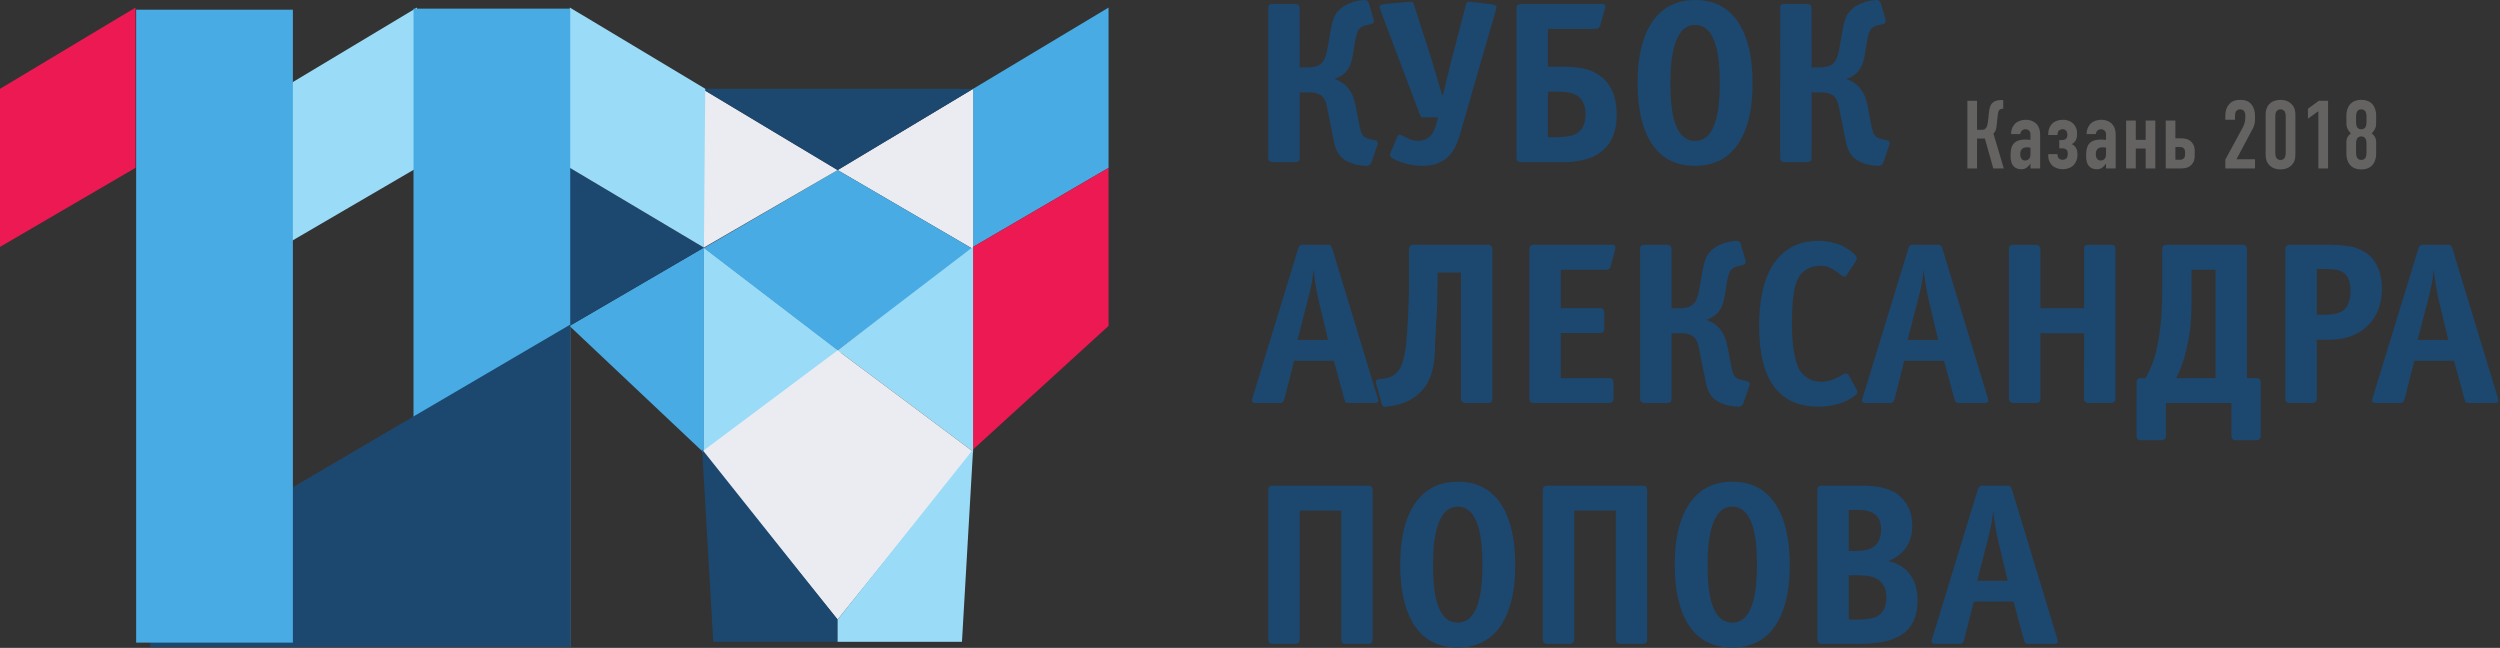 <?xml version="1.0" encoding="UTF-8"?> <svg xmlns="http://www.w3.org/2000/svg" width="1011" height="262" viewBox="0 0 1011 262" fill="none"><rect x="0" y="0" width="1011" height="262" fill="#333333" stroke="none"/> <path fill-rule="evenodd" clip-rule="evenodd" d="M811.928 234.876L808.098 218.856C807.602 216.756 807.164 214.483 806.791 212.071C806.418 209.641 806.168 207.791 806.043 206.481C805.732 209.081 805.544 210.623 805.482 211.121C805.174 212.848 804.579 215.417 803.708 218.811L799.568 234.859L811.928 234.876ZM801.467 196.395H812.207C812.831 196.395 813.296 196.893 813.608 197.889L831.916 258.132L832.195 259.252C832.195 259.813 832.008 260.14 831.634 260.233C831.263 260.327 830.95 260.373 830.7 260.373H820.334C819.712 260.373 819.29 260.28 819.071 260.093C818.854 259.907 818.622 259.347 818.371 258.412L814.264 243.283H798.198L794.368 258.412C794.059 259.72 793.496 260.373 792.687 260.373H782.694C781.823 260.373 781.323 260.185 781.199 259.813C781.074 259.439 781.106 259.004 781.291 258.507L799.879 197.795C800.192 196.861 800.719 196.395 801.467 196.395V196.395ZM747.636 250.568H750.998C754.674 250.568 757.348 250.129 759.03 249.26C761.583 247.952 762.859 245.429 762.859 241.693C762.86 237.771 761.364 235.125 758.376 233.755C756.759 233.008 754.36 232.635 751.184 232.635H747.636V250.568ZM747.636 222.827H750.534C753.456 222.827 755.698 222.36 757.255 221.425C759.562 219.995 760.711 217.535 760.711 214.047C760.712 211.993 760.275 210.373 759.403 209.191C757.911 207.197 755.294 206.201 751.558 206.201H747.636V222.827ZM736.803 196.395H751.56C754.983 196.395 757.66 196.551 759.591 196.861C762.83 197.423 765.507 198.481 767.623 200.037C769.244 201.284 770.596 202.964 771.686 205.08C772.776 207.197 773.32 209.751 773.32 212.739C773.323 216.413 772.323 219.527 770.332 222.079C768.776 224.072 766.596 225.66 763.792 226.844C766.72 227.589 769.118 228.865 770.984 230.672C773.974 233.599 775.467 237.615 775.467 242.721C775.468 248.2 773.943 252.372 770.892 255.237C767.219 258.661 761.022 260.373 752.306 260.373H736.803C735.931 260.373 735.4 260.156 735.214 259.72C735.028 259.285 734.932 258.879 734.932 258.507L734.934 198.264C734.934 197.391 735.151 196.861 735.586 196.675C736.024 196.489 736.427 196.395 736.803 196.395V196.395ZM700.53 251.781C704.64 251.781 707.471 248.853 709.028 243.016C710.026 239.359 710.523 234.471 710.523 228.384C710.526 221.985 709.994 216.943 708.935 213.285C707.318 207.696 704.514 204.895 700.528 204.895C696.607 204.895 693.836 207.696 692.218 213.285C691.098 217.129 690.536 222.173 690.536 228.384C690.536 234.595 691.003 239.452 691.938 242.923C693.495 248.824 696.358 251.781 700.53 251.781ZM723.787 228.384C723.787 232.804 723.474 236.681 722.851 240.044C721.731 246.129 719.676 251.019 716.687 254.692C712.766 259.471 707.378 261.868 700.528 261.868C692.871 261.868 687.079 258.959 683.156 253.151C679.235 247.329 677.272 239.079 677.272 228.384C677.275 224.025 677.583 220.149 678.206 216.724C679.327 210.639 681.382 205.751 684.37 202.077C688.356 197.236 693.742 194.807 700.528 194.807C708.127 194.807 713.9 197.749 717.854 203.617C721.808 209.501 723.786 217.753 723.787 228.384V228.384ZM636.614 206.481V258.507C636.614 259.751 635.99 260.373 634.742 260.373H625.776C624.904 260.373 624.375 260.156 624.188 259.72C624.002 259.285 623.908 258.879 623.908 258.507V198.264C623.908 197.391 624.127 196.861 624.562 196.675C625 196.489 625.402 196.395 625.776 196.395H664.258C665.13 196.395 665.658 196.613 665.844 197.049C666.032 197.484 666.124 197.889 666.124 198.264L666.126 258.507C666.126 259.377 665.907 259.907 665.471 260.093C665.036 260.28 664.63 260.373 664.256 260.373H655.291C654.419 260.373 653.89 260.156 653.703 259.72C653.518 259.285 653.423 258.879 653.423 258.507V206.481H636.614ZM589.506 251.781C593.616 251.781 596.447 248.853 598.004 243.016C599 239.359 599.499 234.471 599.499 228.384C599.499 221.985 598.968 216.943 597.908 213.285C596.291 207.696 593.49 204.895 589.504 204.895C585.582 204.895 582.811 207.696 581.191 213.285C580.072 217.129 579.511 222.173 579.511 228.384C579.512 234.595 579.976 239.452 580.911 242.923C582.468 248.824 585.332 251.781 589.506 251.781ZM612.763 228.384C612.763 232.804 612.45 236.681 611.827 240.044C610.707 246.129 608.651 251.019 605.663 254.692C601.739 259.471 596.354 261.868 589.504 261.868C581.846 261.868 576.055 258.959 572.131 253.151C568.21 247.329 566.247 239.079 566.247 228.384C566.247 224.025 566.559 220.149 567.182 216.724C568.303 210.639 570.356 205.751 573.346 202.077C577.331 197.236 582.718 194.807 589.504 194.807C597.102 194.807 602.875 197.749 606.83 203.617C610.784 209.501 612.762 217.753 612.763 228.384V228.384ZM525.587 206.481V258.507C525.587 259.751 524.963 260.373 523.719 260.373H514.752C513.88 260.373 513.351 260.156 513.164 259.72C512.978 259.285 512.884 258.879 512.884 258.507V198.264C512.884 197.391 513.102 196.861 513.538 196.675C513.974 196.489 514.379 196.395 514.752 196.395H553.234C554.104 196.395 554.632 196.613 554.82 197.049C555.008 197.484 555.1 197.889 555.1 198.264V258.507C555.1 259.377 554.883 259.907 554.447 260.093C554.012 260.28 553.606 260.373 553.234 260.373H544.266C543.395 260.373 542.864 260.156 542.679 259.72C542.492 259.285 542.398 258.879 542.398 258.507L542.399 206.481H525.587ZM990.08 137.472L986.25 121.455C985.751 119.352 985.315 117.08 984.942 114.668C984.568 112.239 984.319 110.385 984.195 109.079C983.884 111.677 983.696 113.22 983.635 113.717C983.323 115.444 982.732 118.013 981.859 121.407L977.719 137.456L990.08 137.472ZM979.62 98.991H990.36C990.984 98.991 991.448 99.488 991.759 100.487L1010.07 160.729L1010.35 161.848C1010.35 162.411 1010.16 162.736 1009.79 162.829C1009.41 162.924 1009.1 162.969 1008.85 162.969H998.486C997.863 162.969 997.442 162.876 997.224 162.688C997.008 162.503 996.772 161.943 996.523 161.009L992.416 145.877H976.351L972.52 161.009C972.21 162.316 971.647 162.969 970.839 162.969H960.846C959.975 162.969 959.474 162.783 959.35 162.411C959.228 162.036 959.256 161.6 959.444 161.101L978.031 100.392C978.343 99.459 978.87 98.991 979.62 98.991V98.991ZM936.902 137.379V161.101C936.902 162.347 936.279 162.969 935.034 162.969H926.068C925.196 162.969 924.666 162.752 924.479 162.316C924.294 161.88 924.199 161.475 924.199 161.101L924.2 100.86C924.2 99.987 924.416 99.459 924.852 99.272C925.29 99.084 925.692 98.991 926.067 98.991H941.387C944.312 98.991 946.943 99.147 949.278 99.459C951.614 99.769 953.807 100.501 955.862 101.653C957.916 102.804 959.567 104.44 960.812 106.557C962.434 109.296 963.239 112.721 963.239 116.831C963.24 123.057 961.31 128.039 957.45 131.773C953.59 135.511 948.39 137.379 941.851 137.379H936.902ZM936.902 108.797V127.291H939.798C944.156 127.291 947.035 126.467 948.436 124.816C949.839 123.164 950.538 120.723 950.538 117.485C950.539 113.748 949.416 111.227 947.176 109.919C945.867 109.172 943.812 108.797 941.012 108.797H936.902ZM895.96 152.883V109.077H886.246V120.755C886.246 125.672 886.091 129.548 885.779 132.381C885.454 135.215 884.954 138.095 884.252 141.02C883.306 145.317 881.918 149.272 880.08 152.883H895.96ZM902.404 162.969H875.879V176.153C875.879 177.012 875.66 177.54 875.226 177.727C874.79 177.912 874.384 178.008 874.011 178.008L865.886 178.007C865.012 178.007 864.483 177.789 864.296 177.353C864.111 176.917 864.015 176.513 864.015 176.14L864.016 154.751C864.016 153.505 864.639 152.883 865.9 152.883H867.691C869.076 150.392 870.18 147.917 870.991 145.459C871.816 142.999 872.486 140.103 873.014 136.772C873.562 133.44 873.916 130.204 874.104 127.059C874.291 123.911 874.384 121.191 874.384 118.885L874.387 100.86C874.387 99.613 875.008 98.991 876.252 98.991H906.795C907.667 98.991 908.195 99.209 908.382 99.645C908.57 100.081 908.662 100.487 908.662 100.86L908.664 152.883H912.4C913.271 152.883 913.799 153.101 913.986 153.537C914.172 153.972 914.266 154.377 914.266 154.751L914.267 176.139C914.267 177.384 913.643 178.008 912.399 178.008L904.272 178.007C903.4 178.007 902.871 177.789 902.683 177.353C902.499 176.917 902.403 176.529 902.403 176.155L902.404 162.969ZM812.428 161.101V100.86C812.428 100.049 812.583 99.537 812.895 99.319C813.206 99.1 813.674 98.991 814.295 98.991H823.263C824.508 98.991 825.128 99.615 825.128 100.86L825.13 124.676H842.784V100.86C842.784 100.049 842.938 99.537 843.25 99.319C843.563 99.1 844.026 98.991 844.65 98.991H853.618C854.427 98.991 854.939 99.147 855.158 99.459C855.376 99.769 855.484 100.237 855.484 100.86V161.101C855.484 162.347 854.862 162.969 853.618 162.969H844.651C843.406 162.969 842.782 162.347 842.782 161.101L842.784 134.763H825.13V161.101C825.13 161.911 824.974 162.425 824.663 162.644C824.351 162.86 823.886 162.969 823.262 162.969H814.295C813.05 162.969 812.427 162.347 812.428 161.101ZM783.814 137.472L779.987 121.455C779.488 119.352 779.051 117.08 778.676 114.668C778.306 112.239 778.054 110.385 777.93 109.079C777.62 111.677 777.431 113.22 777.368 113.717C777.059 115.444 776.466 118.013 775.595 121.407L771.456 137.456L783.814 137.472ZM773.354 98.991H784.095C784.719 98.991 785.183 99.488 785.495 100.487L803.802 160.729L804.082 161.848C804.082 162.411 803.895 162.736 803.52 162.829C803.15 162.924 802.836 162.969 802.587 162.969H792.222C791.599 162.969 791.178 162.876 790.959 162.688C790.742 162.503 790.508 161.943 790.258 161.009L786.15 145.877H770.086L766.256 161.009C765.946 162.316 765.383 162.969 764.574 162.969H754.582C753.711 162.969 753.21 162.783 753.084 162.411C752.963 162.036 752.992 161.6 753.179 161.101L771.768 100.392C772.079 99.459 772.606 98.991 773.354 98.991ZM747.731 151.949L750.626 157.129C750.936 157.692 751.091 158.16 751.091 158.533C751.091 158.829 750.998 159.111 750.811 159.359C750.626 159.608 750.344 159.856 749.971 160.105C748.352 161.399 746.219 162.456 743.572 163.265C740.927 164.06 738.202 164.464 735.4 164.464C728.802 164.463 723.57 162.627 719.708 158.955C716.535 155.981 714.26 151.716 712.891 146.189C711.896 142.14 711.398 137.348 711.398 131.821C711.399 118.947 714.104 109.623 719.522 103.832C723.57 99.552 728.768 97.404 735.122 97.404C737.736 97.403 740.256 97.777 742.684 98.524C745.115 99.271 747.263 100.456 749.13 102.073C750.314 103.069 750.904 103.879 750.904 104.501C750.904 104.689 750.748 105.093 750.436 105.716L746.982 110.945C746.611 111.569 746.266 111.88 745.955 111.88C745.707 111.88 745.394 111.772 745.019 111.553C744.647 111.336 744.304 111.101 743.992 110.853C742.624 109.732 741.346 108.891 740.164 108.331C738.984 107.771 737.672 107.489 736.24 107.489C733.067 107.489 730.544 108.487 728.675 110.479C727.243 111.959 726.216 114.247 725.594 117.328C724.971 120.396 724.659 125.019 724.659 131.168C724.66 134.529 724.846 137.659 725.219 140.585C725.843 145.179 726.868 148.477 728.302 150.455C729.112 151.513 730.202 152.431 731.57 153.209C732.942 153.988 734.59 154.377 736.52 154.377C739.011 154.376 741.566 153.615 744.179 152.105C744.554 151.855 744.958 151.623 745.394 151.373C745.831 151.139 746.203 151.015 746.514 151.015C746.951 151.015 747.355 151.327 747.731 151.949ZM674.098 162.969H665.132C663.887 162.969 663.263 162.347 663.263 161.101L663.264 100.86C663.264 100.049 663.418 99.537 663.73 99.319C664.04 99.1 664.508 98.991 665.131 98.991H674.098C675.343 98.991 675.963 99.615 675.963 100.86L675.964 124.676H679.14C681.508 124.676 683.295 124.193 684.511 123.229C685.727 122.264 686.582 120.411 687.079 117.671L688.48 109.732C688.979 106.681 689.664 104.485 690.536 103.147C691.407 101.808 692.527 100.72 693.899 99.877C695.268 99.037 696.731 98.416 698.288 98.011C699.844 97.605 701.122 97.404 702.116 97.404C703.051 97.403 703.643 97.777 703.891 98.524L705.854 105.155C706.166 106.276 705.852 106.931 704.918 107.117L702.586 107.677C701.4 107.988 700.562 108.456 700.063 109.079C699.378 109.949 698.847 111.476 698.474 113.656L697.352 120.285C696.982 122.465 696.327 124.209 695.392 125.516C694.208 127.26 692.435 128.537 690.067 129.347C692.372 130.155 694.208 131.401 695.579 133.067C696.95 134.748 697.912 136.897 698.474 139.496L699.97 147.325C700.406 149.567 700.856 151.076 701.323 151.888C701.79 152.695 702.708 153.256 704.078 153.568L706.51 154.128C706.882 154.191 707.176 154.392 707.395 154.735C707.612 155.076 707.627 155.499 707.44 155.981L705.012 163.064C704.64 163.997 703.954 164.464 702.956 164.464C701.651 164.463 700.311 164.309 698.942 163.997C696.574 163.437 694.723 162.596 693.383 161.491C692.047 160.369 691.066 158.876 690.442 157.008C690.13 156.089 689.758 154.471 689.322 152.168L687.08 141.005C686.706 139.013 686.178 137.612 685.491 136.817C684.37 135.448 682.535 134.764 679.98 134.764L675.964 134.763V161.101C675.964 161.911 675.81 162.425 675.498 162.644C675.187 162.86 674.719 162.969 674.098 162.969V162.969ZM631.195 134.671V152.883H650.622C651.866 152.883 652.488 153.505 652.488 154.751L652.49 161.101C652.49 161.973 652.271 162.503 651.835 162.688C651.4 162.876 650.994 162.969 650.622 162.969H620.359C619.488 162.969 618.958 162.752 618.771 162.316C618.586 161.88 618.491 161.475 618.491 161.101L618.492 100.86C618.492 99.987 618.708 99.459 619.144 99.272C619.582 99.084 619.986 98.991 620.359 98.991H652.023C652.52 98.991 652.878 99.132 653.095 99.411C653.315 99.691 653.36 100.112 653.235 100.673L651.368 107.677C651.184 108.611 650.588 109.079 649.592 109.079L631.195 109.077V124.583H646.884C647.756 124.583 648.286 124.8 648.472 125.236C648.662 125.672 648.752 126.077 648.752 126.451L648.754 132.801C648.754 133.673 648.534 134.203 648.099 134.389C647.663 134.576 647.259 134.671 646.884 134.671H631.195ZM581.379 110.199L581.286 118.964C581.286 121.267 581.178 124.209 580.958 127.82C580.74 131.431 580.538 135.153 580.351 139.013C580.351 144.537 579.73 148.959 578.482 152.244C576.991 156.229 574.343 159.344 570.544 161.569C569.174 162.379 567.664 163.001 566.014 163.437C564.364 163.873 563.042 164.153 562.044 164.279L560.55 164.463C559.618 164.588 559.058 164.309 558.87 163.624L556.536 155.233C556.162 154.112 556.471 153.489 557.467 153.365L559.166 153.18C562.372 152.804 564.628 151.528 565.936 149.348C567.26 147.185 568.163 143.668 568.676 138.811C568.926 136.336 569.174 132.553 569.423 127.495C569.674 122.419 569.796 118.419 569.796 115.508V100.86C569.796 99.613 570.419 98.991 571.666 98.991H601.646C602.892 98.991 603.514 99.615 603.514 100.86L603.515 161.101C603.515 161.911 603.359 162.425 603.047 162.644C602.736 162.86 602.268 162.969 601.646 162.969H592.774C591.464 162.969 590.812 162.347 590.812 161.101V110.199H581.379ZM537.074 137.472L533.244 121.455C532.747 119.352 532.311 117.08 531.938 114.668C531.564 112.239 531.314 110.385 531.19 109.079C530.88 111.677 530.691 113.22 530.63 113.717C530.319 115.444 529.727 118.013 528.854 121.407L524.714 137.456L537.074 137.472ZM526.614 98.991H537.354C537.978 98.991 538.444 99.488 538.756 100.487L557.062 160.729L557.343 161.848C557.343 162.411 557.155 162.736 556.782 162.829C556.407 162.924 556.098 162.969 555.846 162.969H545.479C544.858 162.969 544.438 162.876 544.22 162.688C544.003 162.503 543.768 161.943 543.518 161.009L539.41 145.877H523.346L519.515 161.009C519.204 162.316 518.643 162.969 517.834 162.969H507.842C506.967 162.969 506.47 162.783 506.346 162.411C506.222 162.036 506.252 161.6 506.439 161.101L525.026 100.392C525.338 99.459 525.866 98.991 526.614 98.991ZM730.731 65.567H721.763C720.519 65.567 719.896 64.944 719.896 63.699L719.898 3.456C719.898 2.645 720.051 2.133 720.363 1.913C720.675 1.696 721.14 1.588 721.763 1.588H730.731C731.975 1.588 732.599 2.209 732.599 3.456L732.6 27.273H735.774C738.14 27.273 739.93 26.789 741.143 25.824C742.359 24.859 743.214 23.008 743.712 20.268L745.115 12.328C745.612 9.277 746.296 7.083 747.168 5.744C748.042 4.405 749.162 3.315 750.531 2.475C751.9 1.635 753.364 1.012 754.92 0.607C756.478 0.201 757.754 -6.57717e-05 758.75 -6.57717e-05C759.684 -0.001 760.275 0.373 760.523 1.121L762.487 7.752C762.798 8.872 762.484 9.525 761.552 9.712L759.218 10.272C758.035 10.584 757.194 11.052 756.695 11.675C756.011 12.547 755.48 14.072 755.108 16.251L753.988 22.884C753.614 25.061 752.958 26.805 752.026 28.113C750.844 29.857 749.067 31.132 746.702 31.941C749.007 32.752 750.842 33.997 752.211 35.663C753.582 37.344 754.547 39.492 755.108 42.092L756.604 49.923C757.038 52.164 757.488 53.675 757.956 54.483C758.423 55.291 759.342 55.852 760.711 56.164L763.14 56.725C763.515 56.787 763.808 56.989 764.027 57.332C764.244 57.675 764.26 58.095 764.074 58.577L761.646 65.659C761.274 66.593 760.587 67.061 759.591 67.061C758.284 67.06 756.943 66.904 755.574 66.595C753.211 66.033 751.356 65.193 750.016 64.088C748.679 62.967 747.696 61.472 747.074 59.604C746.766 58.684 746.391 57.067 745.955 54.763L743.714 43.6C743.342 41.608 742.81 40.208 742.124 39.415C741.006 38.043 739.167 37.36 736.615 37.36H732.6V63.699C732.6 64.508 732.443 65.023 732.13 65.239C731.822 65.459 731.352 65.567 730.731 65.567V65.567ZM685.494 56.973C689.604 56.973 692.435 54.047 693.991 48.209C694.99 44.552 695.486 39.663 695.486 33.576C695.487 27.179 694.956 22.136 693.899 18.477C692.28 12.888 689.476 10.087 685.491 10.087C681.57 10.087 678.798 12.889 677.178 18.477C676.059 22.321 675.498 27.367 675.498 33.576C675.5 39.788 675.963 44.645 676.899 48.116C678.456 54.015 681.32 56.975 685.494 56.973ZM708.748 33.576C708.748 37.997 708.436 41.873 707.814 45.237C706.694 51.321 704.638 56.211 701.65 59.885C697.728 64.664 692.342 67.061 685.491 67.061C677.836 67.06 672.042 64.149 668.12 58.344C664.198 52.521 662.235 44.272 662.235 33.576C662.235 29.217 662.547 25.343 663.17 21.919C664.291 15.831 666.344 10.943 669.335 7.269C673.32 2.428 678.704 -6.57717e-05 685.491 -6.57717e-05C693.088 -0.001 698.863 2.941 702.818 8.811C706.772 14.696 708.748 22.945 708.748 33.576V33.576ZM625.964 37.08V55.479H629.327C632.938 55.479 635.615 55.012 637.358 54.077C639.912 52.708 641.187 50.093 641.187 46.232C641.187 43.244 640.378 40.971 638.759 39.415C637.139 37.857 634.307 37.08 630.259 37.08H625.964ZM625.964 11.675V26.992H632.503C635.242 26.992 637.808 27.227 640.207 27.692C642.606 28.16 644.798 29.079 646.79 30.448C648.786 31.817 650.371 33.624 651.556 35.865C653.05 38.731 653.796 42.279 653.796 46.513C653.796 51.308 652.707 55.231 650.527 58.281C647.043 63.137 640.907 65.567 632.127 65.567H615.13C614.258 65.567 613.728 65.348 613.542 64.913C613.354 64.477 613.262 64.072 613.262 63.699V3.456C613.262 2.583 613.479 2.055 613.915 1.868C614.35 1.681 614.754 1.588 615.128 1.588H647.819C648.754 1.588 649.22 1.931 649.22 2.615L649.034 3.548L647.167 10.181C646.98 10.68 646.744 11.052 646.464 11.301C646.184 11.549 645.702 11.675 645.016 11.675H625.964ZM581.566 47.445H575.402C574.903 47.445 574.528 47.167 574.282 46.607L558.31 4.265L557.843 2.677C557.843 2.116 558.744 1.744 560.55 1.557L568.956 0.809C569.268 0.747 569.548 0.716 569.796 0.716H570.264C570.888 0.716 571.259 0.793 571.386 0.949C571.511 1.104 571.728 1.665 572.038 2.599L579.231 25.015L583.154 38.387H583.528L586.796 25.015L592.586 2.787C592.65 2.412 592.774 1.945 592.959 1.385C593.147 0.824 593.707 0.592 594.64 0.716L603.234 1.744C604.542 1.929 605.195 2.303 605.195 2.864L604.822 4.452L590.438 54.28C589.942 56.085 589.318 57.736 588.57 59.232C587.636 61.144 586.547 62.639 585.3 63.699C584.056 64.757 582.624 65.583 581.006 66.173C579.388 66.765 577.362 67.061 574.934 67.061C571.511 67.06 568.023 66.283 564.472 64.727C563.29 64.164 562.574 63.699 562.326 63.325C562.076 62.951 562.044 62.515 562.232 62.017L565.127 55.105C565.19 54.855 565.33 54.7 565.548 54.639C565.766 54.576 565.936 54.515 566.062 54.452C566.31 54.452 566.808 54.655 567.555 55.075C569.796 56.335 571.758 56.975 573.439 56.975C575.246 56.973 576.771 56.445 578.015 55.385C579.262 54.325 580.164 52.709 580.726 50.529L581.566 47.445ZM523.719 65.567H514.752C513.507 65.567 512.884 64.944 512.884 63.699V3.456C512.884 2.645 513.039 2.133 513.351 1.913C513.663 1.696 514.128 1.588 514.752 1.588H523.719C524.964 1.588 525.586 2.209 525.586 3.456L525.587 27.273H528.762C531.128 27.273 532.918 26.789 534.132 25.824C535.346 24.859 536.202 23.008 536.702 20.268L538.103 12.328C538.599 9.277 539.286 7.083 540.156 5.744C541.028 4.405 542.15 3.315 543.518 2.475C544.89 1.635 546.351 1.012 547.908 0.607C549.464 0.201 550.74 -6.57717e-05 551.738 -6.57717e-05C552.674 -0.001 553.263 0.373 553.512 1.121L555.475 7.752C555.786 8.872 555.474 9.525 554.539 9.712L552.206 10.272C551.022 10.584 550.18 11.052 549.682 11.675C548.999 12.547 548.47 14.072 548.095 16.251L546.975 22.884C546.602 25.061 545.948 26.805 545.012 28.113C543.831 29.857 542.056 31.132 539.688 31.941C541.994 32.752 543.831 33.997 545.2 35.663C546.57 37.344 547.535 39.492 548.095 42.092L549.59 49.923C550.027 52.164 550.478 53.675 550.944 54.483C551.411 55.291 552.33 55.852 553.699 56.164L556.127 56.725C556.502 56.787 556.796 56.989 557.014 57.332C557.234 57.675 557.25 58.095 557.062 58.577L554.634 65.659C554.26 66.593 553.575 67.061 552.578 67.061C551.272 67.06 549.932 66.904 548.563 66.595C546.196 66.033 544.344 65.193 543.006 64.088C541.667 62.967 540.686 61.472 540.063 59.604C539.751 58.684 539.378 57.067 538.943 54.763L536.702 43.6C536.328 41.608 535.796 40.208 535.114 39.415C533.992 38.043 532.155 37.36 529.603 37.36H525.587V63.699C525.587 64.508 525.43 65.023 525.12 65.239C524.808 65.459 524.342 65.567 523.719 65.567" fill="#1C476F"></path> <path fill-rule="evenodd" clip-rule="evenodd" d="M284.661 100.122L230.313 131.817L284.661 183.107V100.122Z" fill="#49ABE4"></path> <path fill-rule="evenodd" clip-rule="evenodd" d="M340.167 142.506L284.661 100.104V183.989L340.167 142.506Z" fill="#9ADCF7"></path> <path fill-rule="evenodd" clip-rule="evenodd" d="M284.661 100.122L230.414 67.854L230.313 131.817L284.661 100.122Z" fill="#1C476F"></path> <path fill-rule="evenodd" clip-rule="evenodd" d="M393.514 35.924L448.299 3.067V67.873L393.514 99.843V35.924Z" fill="#49ABE4"></path> <path fill-rule="evenodd" clip-rule="evenodd" d="M113.845 35.924L168.63 3.067V67.873L113.845 99.843V35.924Z" fill="#9ADCF7"></path> <path fill-rule="evenodd" clip-rule="evenodd" d="M0 35.924L54.785 3.067V67.873L0 99.843V35.924Z" fill="#EC1952"></path> <path fill-rule="evenodd" clip-rule="evenodd" d="M338.729 68.785L393.514 35.926V100.733L338.729 68.785Z" fill="#EAECF2"></path> <path fill-rule="evenodd" clip-rule="evenodd" d="M393.514 100.734L338.729 68.785L284.661 100.315L338.729 141.677L393.514 100.734Z" fill="#49ABE4"></path> <path fill-rule="evenodd" clip-rule="evenodd" d="M393.514 99.843L448.299 67.873V131.791L393.514 181.753V99.843Z" fill="#EC1952"></path> <path fill-rule="evenodd" clip-rule="evenodd" d="M338.729 141.677L393.514 99.823V182.622L338.729 141.677Z" fill="#9ADCF7"></path> <path fill-rule="evenodd" clip-rule="evenodd" d="M338.729 141.677L283.942 182.622L338.729 250.555L393.514 182.622L338.729 141.677Z" fill="#EAECF2"></path> <path fill-rule="evenodd" clip-rule="evenodd" d="M283.942 181.753L338.729 250.556V259.553H288.439L283.942 181.753Z" fill="#1C476F"></path> <path fill-rule="evenodd" clip-rule="evenodd" d="M393.514 181.753L338.729 250.556V259.553H389.017L393.514 181.753Z" fill="#9ADCF7"></path> <path fill-rule="evenodd" clip-rule="evenodd" d="M338.729 68.785L283.942 35.925L284.661 100.104L338.729 68.785Z" fill="#EAECF2"></path> <path fill-rule="evenodd" clip-rule="evenodd" d="M338.729 68.785L283.942 35.905L393.514 35.926L338.729 68.785Z" fill="#1C476F"></path> <path fill-rule="evenodd" clip-rule="evenodd" d="M285.201 35.905L230.415 3.046V67.853L284.661 100.122L285.201 35.905Z" fill="#9ADCF7"></path> <path fill-rule="evenodd" clip-rule="evenodd" d="M167.224 3.496H230.605V261.634H167.224V3.496Z" fill="#49ABE4"></path> <path fill-rule="evenodd" clip-rule="evenodd" d="M230.606 131.265L60.702 230.853V261.635H230.606V131.265Z" fill="#1C476F"></path> <path fill-rule="evenodd" clip-rule="evenodd" d="M957.012 61.677C957.012 62.693 956.893 64.685 954.901 64.685C952.908 64.685 952.792 62.693 952.792 61.677V58.161C952.792 57.145 952.908 55.151 954.901 55.151C956.893 55.151 957.012 57.145 957.012 58.161V61.677ZM957.012 49.291C957.012 50.307 956.893 52.301 954.901 52.301C952.908 52.301 952.792 50.307 952.792 49.291V47.221C952.792 46.205 952.908 44.213 954.901 44.213C956.893 44.213 957.012 46.205 957.012 47.221V49.291ZM960.918 46.674C960.918 45.931 960.878 40.385 954.901 40.385C948.924 40.385 948.884 45.931 948.884 46.674V49.759C948.884 51.246 949.197 52.455 950.721 53.942C948.65 55.465 948.884 57.105 948.884 58.786V62.223C948.884 62.966 948.924 68.514 954.901 68.514C960.878 68.514 960.918 62.966 960.918 62.223V58.786C960.918 57.105 961.152 55.465 959.082 53.942C960.605 52.455 960.918 51.246 960.918 49.759V46.674ZM937.554 68.123H941.462V40.775H937.71L933.336 43.978V48.002L937.554 44.954V68.123ZM924.35 61.677C924.35 62.381 924.31 63.201 923.881 63.865C923.49 64.451 922.982 64.685 922.24 64.685C921.772 64.685 921.106 64.607 920.598 63.865C920.169 63.239 920.13 62.419 920.13 61.677V47.221C920.13 46.479 920.169 45.619 920.598 45.033C920.95 44.526 921.537 44.213 922.24 44.213C922.982 44.213 923.568 44.565 923.881 45.033C924.31 45.619 924.35 46.518 924.35 47.221V61.677ZM916.222 62.223C916.222 64.061 916.496 65.857 918.254 67.263C919.114 67.967 920.404 68.514 922.24 68.514C923.764 68.514 925.17 68.123 926.341 67.147C928.141 65.623 928.257 63.787 928.257 62.223V46.674C928.257 45.19 928.178 43.665 926.772 42.181C925.484 40.853 923.92 40.385 922.24 40.385C920.716 40.385 919.153 40.814 918.098 41.713C916.341 43.197 916.222 45.306 916.222 46.674V62.223ZM899.93 48.433H903.838V47.377C903.838 46.518 903.838 45.777 904.19 45.15C904.464 44.681 904.972 44.213 905.909 44.213C906.729 44.213 907.2 44.565 907.433 44.838C907.785 45.267 908.018 45.931 908.018 46.83V47.417C908.018 48.081 907.864 49.175 907.706 49.759C907.55 50.346 907.121 51.246 906.848 51.793L899.93 64.529V68.123H911.926V64.411H904.425L910.597 52.809C910.949 52.183 911.222 51.831 911.574 50.621C911.886 49.643 911.926 49.057 911.926 48.121V46.674C911.926 44.877 911.378 43.314 910.52 42.259C909.309 40.775 907.745 40.385 905.986 40.385C904.698 40.385 902.98 40.579 901.61 41.985C900.713 42.923 899.93 44.409 899.93 46.83V48.433ZM879.732 59.45H881.529C882.077 59.45 882.702 59.527 883.17 60.037C883.56 60.465 883.638 61.051 883.638 61.482V62.577C883.638 63.006 883.598 63.513 883.209 63.943C882.741 64.529 882.038 64.607 881.529 64.607H879.732V59.45ZM875.824 48.745V68.123H881.764C883.209 68.123 884.694 68.007 885.984 66.873C887.429 65.583 887.545 63.903 887.545 63.006V60.817C887.545 59.021 886.688 57.809 885.984 57.185C884.733 56.051 883.209 55.934 881.764 55.934H879.732V48.745H875.824ZM859.806 68.123H863.713V60.074H867.698V68.123H871.604V48.745H867.698V56.559H863.713V48.745H859.806V68.123ZM851.68 62.419C851.68 64.138 850.664 64.919 849.492 64.919C848.828 64.919 848.318 64.647 847.928 64.021C847.616 63.513 847.538 62.966 847.538 62.419C847.538 61.794 847.616 60.974 848.125 60.387C848.749 59.646 849.686 59.567 850.312 59.567C850.741 59.567 851.21 59.606 851.68 59.685V62.419ZM851.68 68.123H855.588V54.566C855.588 53.238 855.39 51.401 853.984 49.995C853.008 49.057 851.562 48.433 849.805 48.433C848.006 48.433 846.405 49.057 845.428 50.034C844.53 50.933 843.788 52.455 843.826 54.215H847.538C847.577 53.706 847.773 53.277 848.045 52.965C848.477 52.455 849.061 52.261 849.608 52.261C850.196 52.261 850.78 52.455 851.172 52.886C851.641 53.394 851.68 53.981 851.68 54.527V56.559C850.469 56.441 849.725 56.441 849.453 56.441C848.318 56.441 846.132 56.598 844.842 58.121C843.708 59.45 843.63 61.561 843.63 62.966C843.63 64.529 843.826 66.287 845.037 67.421C846.014 68.319 847.225 68.437 848.006 68.437C848.828 68.437 849.532 68.279 850.272 67.694C850.82 67.263 851.328 66.639 851.601 66.209H851.68V68.123ZM828.314 54.606H832.066V54.331C832.066 53.863 832.145 53.355 832.574 52.886C832.886 52.535 833.394 52.261 834.137 52.261C834.566 52.261 835.152 52.378 835.582 52.926C835.856 53.277 836.05 53.863 836.05 54.371V54.566C836.05 55.193 835.856 55.699 835.582 56.011C835.269 56.363 834.724 56.637 834.018 56.637H832.769V59.997H834.137C834.605 59.997 835.23 60.153 835.621 60.505C835.856 60.701 836.206 61.13 836.206 61.951V62.302C836.206 62.849 836.092 63.513 835.74 63.943C835.504 64.257 834.996 64.607 834.058 64.607C833.59 64.607 832.964 64.49 832.496 63.943C832.222 63.631 832.066 63.201 832.066 62.733V62.342H828.314V63.083C828.314 64.685 829.057 66.13 829.956 66.953C831.01 67.927 832.73 68.437 834.097 68.437C835.894 68.437 837.574 67.811 838.592 66.757C839.489 65.818 840.114 64.295 840.114 62.849V62.342C840.114 61.599 840.037 60.505 839.372 59.567C839.058 59.098 838.552 58.591 837.77 58.278C838.552 57.926 839.02 57.379 839.293 56.989C839.685 56.363 839.958 55.505 839.958 54.449V53.902C839.958 51.831 839.058 50.582 838.317 49.878C837.497 49.137 836.169 48.433 834.293 48.433C832.378 48.433 830.816 49.057 829.801 50.113C829.136 50.815 828.314 52.183 828.314 54.215V54.606ZM821.126 62.419C821.126 64.138 820.11 64.919 818.938 64.919C818.274 64.919 817.765 64.647 817.376 64.021C817.064 63.513 816.985 62.966 816.985 62.419C816.985 61.794 817.064 60.974 817.572 60.387C818.196 59.646 819.134 59.567 819.76 59.567C820.189 59.567 820.657 59.606 821.126 59.685V62.419ZM821.126 68.123H825.034V54.566C825.034 53.238 824.837 51.401 823.432 49.995C822.454 49.057 821.009 48.433 819.252 48.433C817.453 48.433 815.852 49.057 814.876 50.034C813.977 50.933 813.234 52.455 813.273 54.215H816.985C817.025 53.706 817.22 53.277 817.492 52.965C817.924 52.455 818.508 52.261 819.056 52.261C819.642 52.261 820.226 52.455 820.618 52.886C821.088 53.394 821.126 53.981 821.126 54.527V56.559C819.916 56.441 819.172 56.441 818.9 56.441C817.765 56.441 815.58 56.598 814.289 58.121C813.154 59.45 813.078 61.561 813.078 62.966C813.078 64.529 813.273 66.287 814.484 67.421C815.461 68.319 816.673 68.437 817.453 68.437C818.274 68.437 818.978 68.279 819.72 67.694C820.266 67.263 820.774 66.639 821.048 66.209H821.126V68.123ZM795.613 40.775V68.123H799.521V56.011H802.685L806.085 68.123H810.344L806.122 53.981C806.513 53.706 806.749 53.394 806.984 52.847C807.334 51.949 807.413 50.971 807.53 49.917L807.804 47.299C807.998 45.541 808.154 44.799 808.584 44.409C808.857 44.174 809.288 43.978 809.6 43.978H810.108V40.462H809.522C808.506 40.462 807.022 40.501 805.888 41.478C804.716 42.494 804.482 44.135 804.325 45.619L804.052 48.081C803.857 49.995 803.701 50.971 803.193 51.675C802.802 52.261 802.294 52.497 801.748 52.497H799.521V40.775H795.613Z" fill="#656262"></path> <path fill-rule="evenodd" clip-rule="evenodd" d="M55.06 3.921H118.441V259.878H55.06V3.921Z" fill="#49ABE4"></path> </svg> 